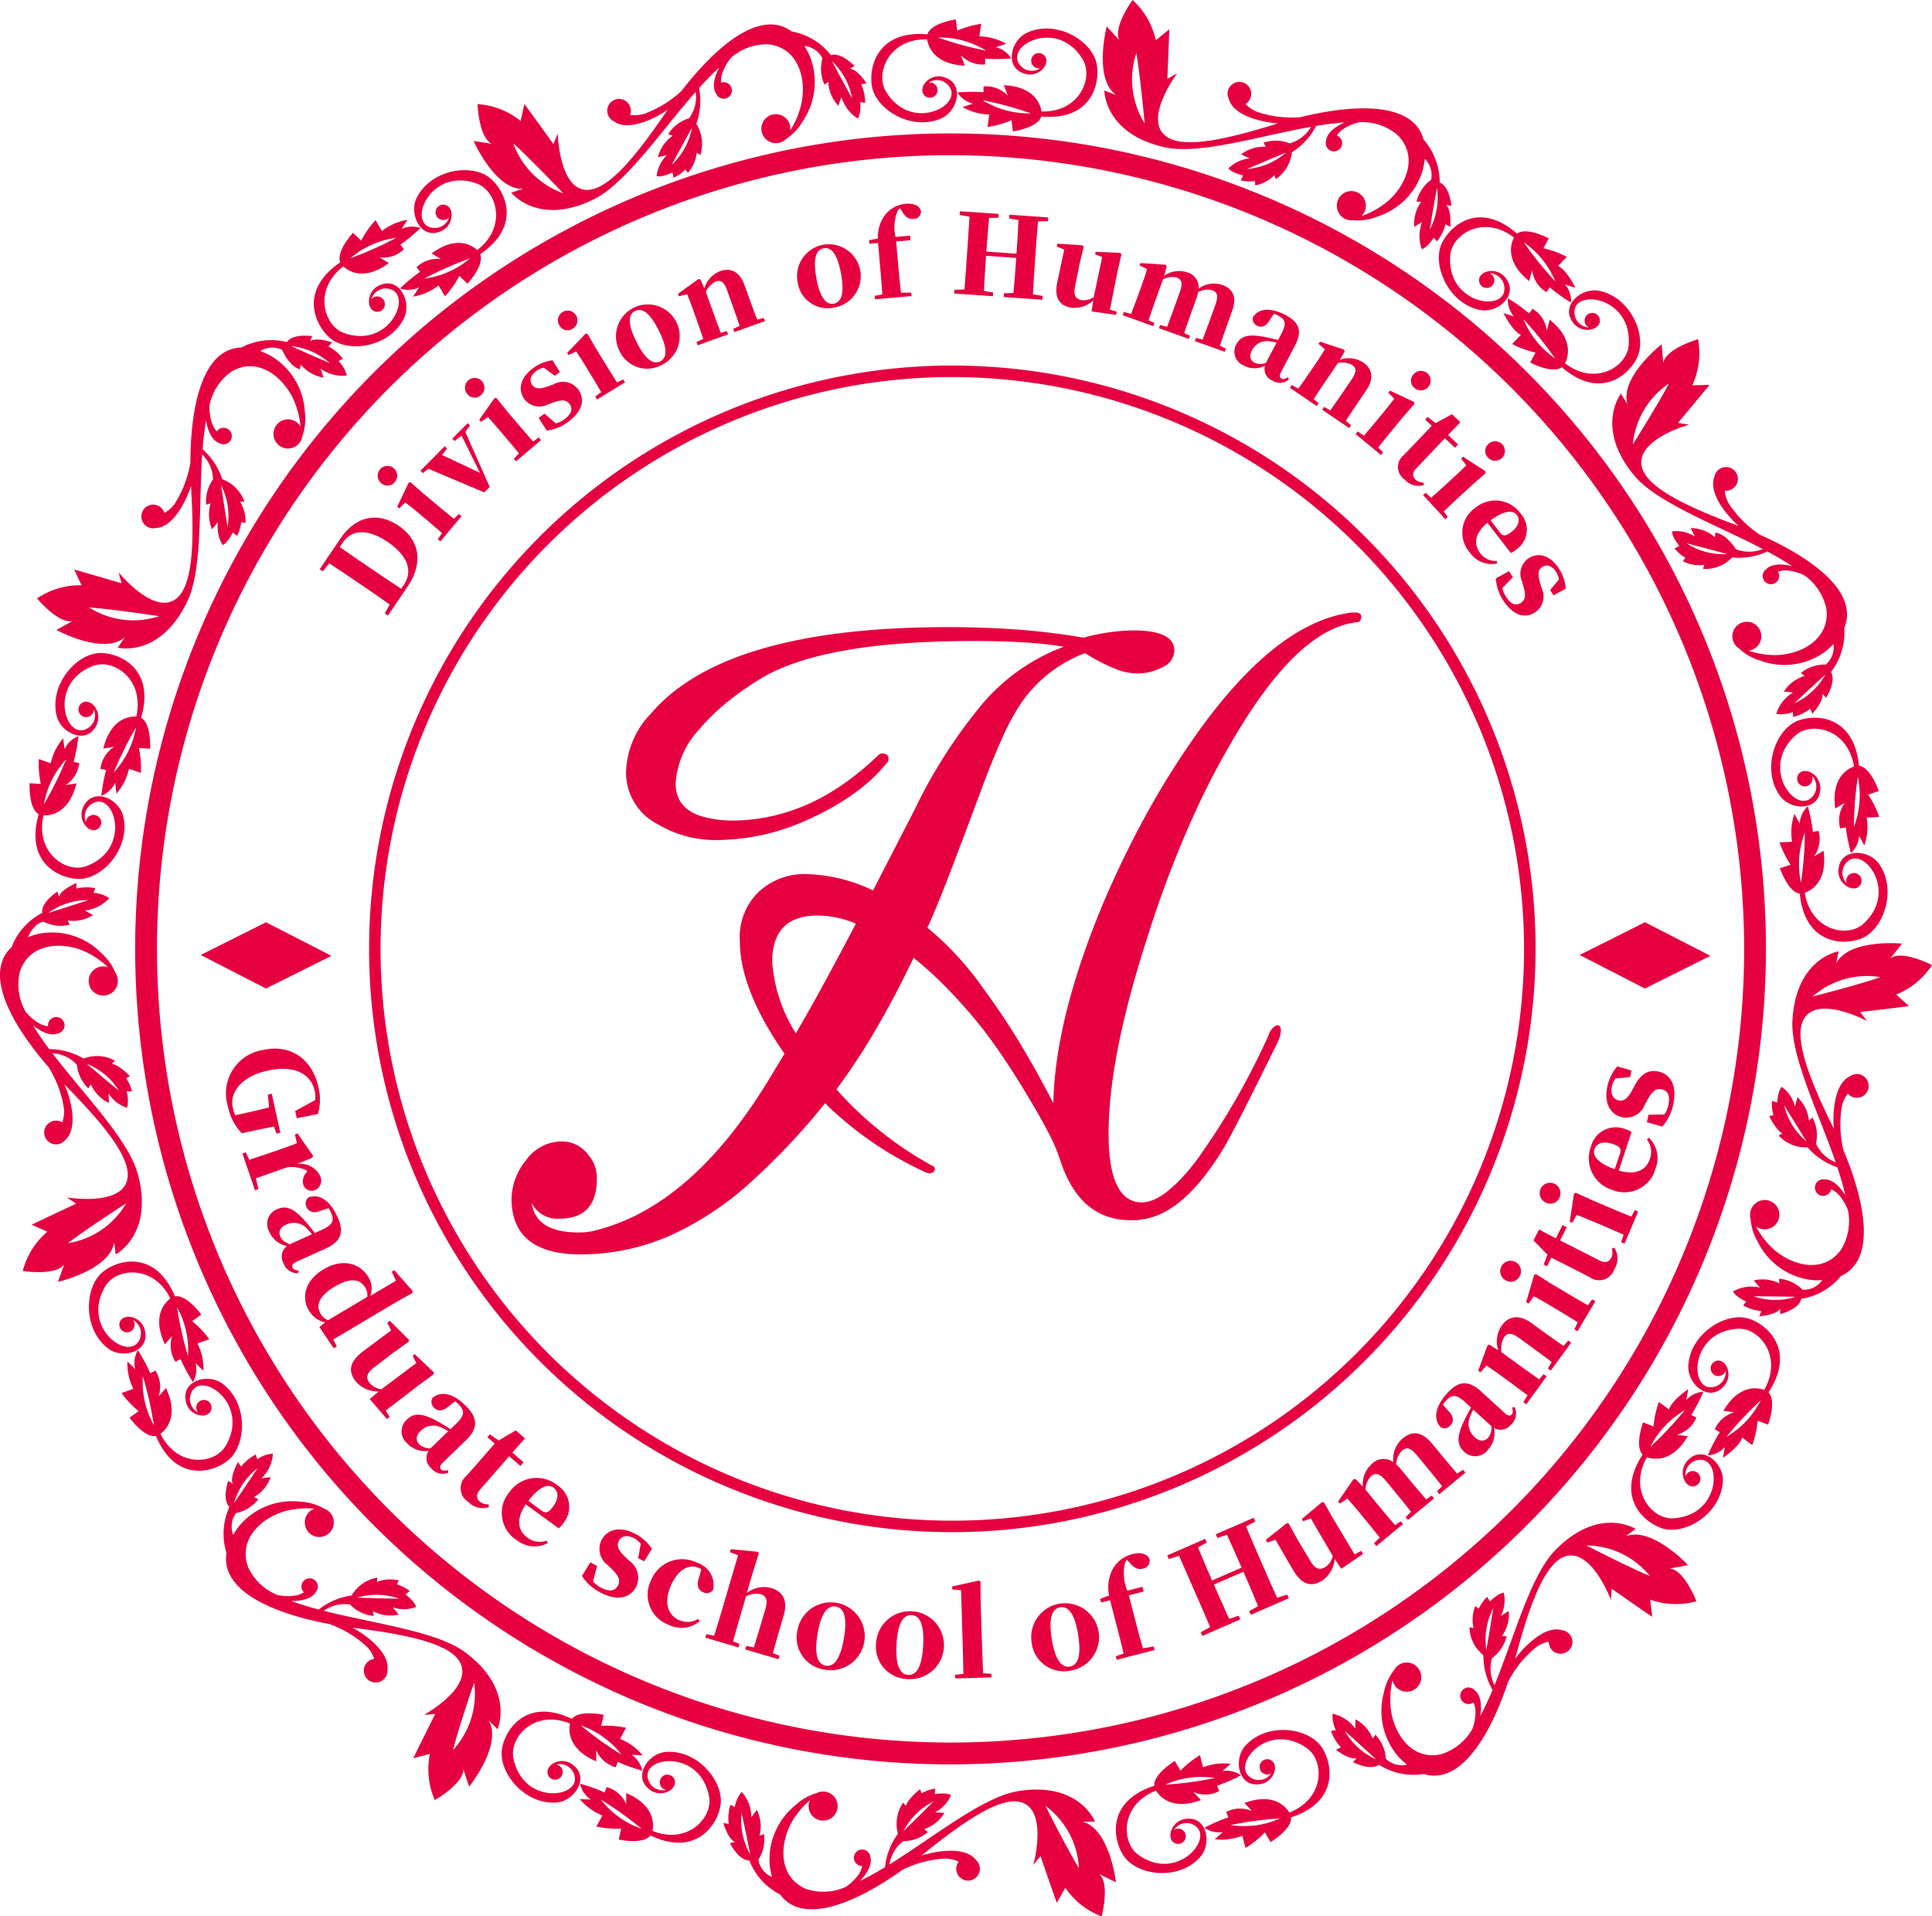 <svg xmlns="http://www.w3.org/2000/svg" width="181.972" height="180.458"><g data-name="グループ 1580"><g data-name="グループ 1578"><g data-name="グループ 1563"><g data-name="グループ 1562"><path data-name="パス 3256" d="M89.533 166.165a76.8 76.8 0 1176.8-76.8 76.891 76.891 0 01-76.8 76.8zm0-151.551a74.746 74.746 0 1074.746 74.747 74.832 74.832 0 00-74.746-74.746z" fill="#e60040"/></g></g><g data-name="グループ 1567"><g data-name="グループ 1566"><path data-name="パス 3258" d="M89.695 144.296a54.935 54.935 0 1154.939-54.934 55 55 0 01-54.939 54.934zm0-108.787a53.852 53.852 0 1053.853 53.853 53.912 53.912 0 00-53.853-53.853z" fill="#e60040"/></g></g><path data-name="パス 3259" d="M25.052 93.097l-6.153-3.161 6.153-3.081 6.166 3.161z" fill="#e60040"/><path data-name="パス 3260" d="M154.932 93.097l-6.153-3.161 6.153-3.081 6.166 3.161z" fill="#e60040"/><g data-name="グループ 1575"><g data-name="グループ 1574" fill="#e60040"><path data-name="パス 3289" d="M32.056 50.735c1.449-2.135 3.512-2.563 5.492-1.219 2.014 1.367 2.328 3.536.832 5.742l-1.842 2.713-.292-.2.457-.84a104.965 104.965 0 00-2.711-1.879l-.284-.192c-.9-.614-1.8-1.222-2.7-1.8l-.6.741-.293-.2zm5.992 4.324c.879-1.3.309-2.769-1.517-4.008-1.885-1.28-3.394-1.2-4.244.047l-.286.42c.875.619 1.779 1.233 2.708 1.864l.285.193c.964.654 1.877 1.273 2.792 1.87z"/><path data-name="パス 3290" d="M35.962 45.545a.918.918 0 111.23-.156.868.868 0 01-1.23.156zm7.257 2.866l.248.206-1.985 2.366-.247-.207.4-.574c-.463-.4-1.141-.984-1.588-1.358l-.637-.534c-.51-.427-.812-.666-1.232-.991l-.574.554-.191-.16 1.078-2.256.175-.047 1.248 1.1 1.227 1.028c.446.374 1.146.947 1.616 1.326z"/><path data-name="パス 3291" d="M44.271 40.071l-.447.614 2.3 5.166-.515.518-5.264-2.222-.521.407-.222-.22 2.286-2.305.222.22-.477.6 3.576 1.68-1.737-3.506-.655.513-.222-.219 1.453-1.464z"/><path data-name="パス 3292" d="M44.063 37.162a.918.918 0 111.24.052.868.868 0 01-1.24-.052zm6.681 4.041l.209.245-2.351 2-.21-.245.491-.5c-.39-.474-.963-1.161-1.34-1.605l-.54-.634c-.432-.506-.69-.793-1.05-1.183l-.657.451-.162-.19 1.439-2.046.18-.017 1.048 1.3 1.039 1.219c.378.443.973 1.125 1.373 1.578z"/><path data-name="パス 3293" d="M52.138 36.194a1.8 1.8 0 012.325.485c.708.976.328 2.125-.965 3.062a4.134 4.134 0 01-2 .809l-.762-1.195.547-.4 1.072.918a2.263 2.263 0 00.794-.382c.65-.472.845-.96.509-1.423-.256-.353-.6-.488-1.44-.2l-.6.217a1.771 1.771 0 01-2.226-.493c-.642-.883-.4-2.032.854-2.944a4.023 4.023 0 011.79-.719l.7 1.109-.479.348-1.046-.757a1.674 1.674 0 00-.708.32c-.522.378-.675.888-.37 1.308.226.312.582.44 1.4.158z"/><path data-name="パス 3294" d="M52.73 30.712a.918.918 0 111.216.242.867.867 0 01-1.216-.242zm5.969 5.021l.169.275-2.633 1.615-.169-.276.563-.418c-.311-.528-.769-1.3-1.074-1.792l-.434-.709a34.18 34.18 0 00-.853-1.33l-.72.343-.13-.213 1.739-1.8.18.011.834 1.44.837 1.365c.3.5.786 1.262 1.109 1.77z"/><path data-name="パス 3295" d="M58.312 32.964a3 3 0 114.037 1.395 2.866 2.866 0 01-4.037-1.395zm3.739-1.836c-.812-1.629-1.547-2.18-2.229-1.842s-.694 1.263.118 2.892 1.565 2.195 2.247 1.855.67-1.288-.136-2.905z"/><path data-name="パス 3296" d="M71.944 29.94l.108.3-2.885 1.036-.109-.3.606-.284c-.194-.571-.483-1.408-.686-1.975l-.506-1.411c-.275-.763-.591-.959-1.059-.791a2.051 2.051 0 00-.934.966l.679 1.889c.2.548.512 1.4.729 1.971l.585-.155.109.3-2.875 1.032-.109-.3.646-.3c-.2-.581-.491-1.426-.687-1.975l-.292-.813a31.336 31.336 0 00-.542-1.419l-.775.19-.084-.236 1.937-1.392.175.047.369.84a2.466 2.466 0 011.51-1.632c.945-.339 1.809.036 2.269 1.318l.464 1.293c.206.578.515 1.406.739 1.967z"/><path data-name="パス 3297" d="M75.113 26.498a3 3 0 113.489 2.46 2.869 2.869 0 01-3.489-2.46zm4.1-.726c-.325-1.79-.877-2.524-1.627-2.388s-1.019 1.021-.693 2.81.892 2.542 1.642 2.405 1.004-1.048.681-2.827z"/><path data-name="パス 3298" d="M82.69 22.461a3.423 3.423 0 01.782-2.354 2.79 2.79 0 011.853-.913c.632-.055 1.229.1 1.416.649a.69.69 0 01-.7.771c-.411.036-.744-.133-1.069-.69l-.2-.306a.718.718 0 00-.223.239 3.978 3.978 0 00-.2 2.459l1.37-.119.036.425-1.349.117.242 2.766c.06.683.131 1.366.212 2.058h.966l.028.32-3.446.3-.028-.321.725-.13c-.051-.695-.1-1.389-.161-2.083l-.241-2.766-.822.071-.029-.331z"/><path data-name="パス 3299" d="M97.766 20.853c-.094 1.056-.169 2.135-.244 3.213l-.032.457c-.074 1.058-.149 2.126-.2 3.195l.922.159-.025.352-3.651-.255.025-.353.893-.031c.1-1.025.178-2.1.262-3.3l-2.839-.2c-.082 1.172-.157 2.25-.2 3.31l.869.144-.025.353-3.65-.255.025-.353.945-.028c.084-1.047.159-2.115.233-3.193l.032-.457c.075-1.078.15-2.146.214-3.205l-.933-.159.024-.352 3.652.254-.025.353-.881.022c-.1 1.035-.179 2.1-.253 3.171l2.838.2c.074-1.058.149-2.126.19-3.175l-.88-.145.025-.353 3.65.255-.025.353z"/><path data-name="パス 3300" d="M105.187 29.349l-.062.306-2.308-.324.152-1.031a2.613 2.613 0 01-2.128.667c-1.036-.208-1.58-.889-1.249-2.436l.647-3.021-.7-.288.055-.275 2.363.155.115.129-.395 1.65-.429 2.142c-.163.816.107 1.135.6 1.235a1.583 1.583 0 001.167-.276l.8-3.765-.669-.272.045-.225 2.321.093.115.13-.374 1.654-.714 3.571z"/><path data-name="パス 3301" d="M115.47 32.835l-.108.3-2.816-1.012.109-.3.618.156c.214-.563.522-1.392.726-1.958l.474-1.32c.309-.861.182-1.193-.3-1.365a1.762 1.762 0 00-1.322.176 3.567 3.567 0 01-.164.582l-.464 1.291c-.207.577-.5 1.411-.68 1.986l.54.249-.109.3-2.814-1.011.108-.3.657.17c.214-.563.523-1.391.726-1.958l.474-1.32c.288-.8.191-1.19-.286-1.362a1.815 1.815 0 00-1.3.174l-.671 1.867c-.2.548-.492 1.4-.69 1.983l.55.253-.108.3-2.875-1.033.109-.3.687.18c.218-.573.53-1.41.726-1.958l.292-.812c.232-.645.334-.961.486-1.448l-.718-.347.082-.225 2.379.16.1.147-.243.9a2.416 2.416 0 012.153-.337 1.466 1.466 0 011.1 1.543 2.427 2.427 0 012.207-.356c1.114.4 1.4 1.2.923 2.528l-.443 1.233c-.207.577-.5 1.411-.686 1.972z"/><path data-name="パス 3302" d="M121.391 35.74a1.3 1.3 0 01-1.566.092 1.17 1.17 0 01-.683-1.381 2.155 2.155 0 01-2-.032 1.4 1.4 0 01-.707-1.971c.441-.837 1.165-1.032 2.9-.671.3.064.672.154 1.043.244l.3-.562c.5-.957.43-1.359-.282-1.734a2.242 2.242 0 00-.411-.17l-.41.619c-.357.611-.805.692-1.161.5a.686.686 0 01-.4-.809c.529-.825 1.635-.949 3.085-.185 1.328.7 1.566 1.542.865 2.875l-1.3 2.475c-.184.35-.134.529.044.622.141.074.282.055.6-.127zm-1.148-3.471a5.094 5.094 0 00-.6-.115 1.576 1.576 0 00-1.723.843c-.29.552-.164.948.275 1.18a1.406 1.406 0 001.037 0zm-.86-2.861l-.179-.025z"/><path data-name="パス 3303" d="M127.255 40.044l-.182.267-2.538-1.722.182-.267.586.323c.347-.493.853-1.218 1.191-1.716l.841-1.237c.456-.671.427-1.042.016-1.321a2.051 2.051 0 00-1.331-.187l-1.128 1.659c-.327.481-.826 1.235-1.162 1.748l.469.381-.18.267-2.529-1.717.181-.266.621.346c.354-.5.865-1.234 1.192-1.715l.484-.714c.381-.559.564-.849.827-1.273l-.609-.514.141-.206 2.267.748.064.169-.461.792a2.469 2.469 0 012.215.26c.832.564 1.038 1.483.272 2.609l-.771 1.135a65.212 65.212 0 00-1.154 1.754z"/><path data-name="パス 3304" d="M130.269 42.597l-.2.248-2.383-1.964.2-.248.578.4c.4-.466.976-1.149 1.346-1.6l.529-.642c.423-.513.66-.816.981-1.238l-.559-.569.159-.192 2.267 1.06.047.174-1.091 1.256-1.019 1.234c-.369.449-.938 1.153-1.313 1.625zm2.809-7.274a.918.918 0 11.166 1.227.867.867 0 01-.165-1.227z"/><path data-name="パス 3305" d="M134.106 45.68a1.735 1.735 0 01-1.8-.517 1.429 1.429 0 01-.074-2.32c.272-.286.487-.5.788-.815l1.835-1.929-.622-.589.229-.241.755.572 1.544-.828.79.75-1.167 1.2.952.9-.294.309-.952-.9-2.707 2.852c-.386.407-.351.77-.044 1.061a1.061 1.061 0 00.751.254z"/><path data-name="パス 3306" d="M136.368 48.681l-.237.218-2.09-2.273.237-.218.518.472c.458-.407 1.124-1 1.552-1.4l.612-.563c.49-.45.766-.718 1.142-1.093l-.476-.64.184-.169 2.1 1.362.024.179-1.253 1.1-1.179 1.083c-.429.395-1.087 1.014-1.525 1.43zm3.783-6.825a.918.918 0 110 1.24.867.867 0 01-.001-1.24z"/><path data-name="パス 3307" d="M141.01 53.065a2.49 2.49 0 01-2.555-1.011 2.844 2.844 0 01.544-4.259 2.916 2.916 0 014.219.561 2.265 2.265 0 01-.38 3.383 2.3 2.3 0 01-.54.338l-2.2-2.844c-1.25 1.034-1.291 2.068-.683 2.855a1.769 1.769 0 001.57.737zm.265-2.92c.3.393.57.347 1.081-.047.714-.554.847-1.165.5-1.608-.356-.46-1.156-.442-2.457.51z"/><path data-name="パス 3308" d="M145.206 55.396a1.8 1.8 0 01-.635 2.288c-1.021.642-2.144.188-3-1.164a4.142 4.142 0 01-.676-2.048l1.242-.682.361.573-.987 1.009a2.266 2.266 0 00.331.816c.428.68.9.906 1.387.6.369-.233.526-.569.3-1.423l-.176-.613a1.767 1.767 0 01.636-2.188c.924-.582 2.055-.27 2.885 1.046a4.013 4.013 0 01.6 1.832l-1.154.627-.316-.5.824-.994a1.675 1.675 0 00-.274-.728c-.343-.545-.842-.731-1.283-.454-.325.2-.476.55-.248 1.381z"/></g></g><g data-name="グループ 1577"><g data-name="グループ 1576" fill="#e60040"><path data-name="パス 3309" d="M26.038 106.759l-.237-.663c-.794.153-1.608.321-2.495.517l-.53.116a5.08 5.08 0 01-1.306-2.525 4.135 4.135 0 013.306-5.321c2.618-.578 4.639.867 5.223 3.518a4.858 4.858 0 01-.057 2.515l-1.99.393-.15-.681 1.875-1.014a2.2 2.2 0 00-.036-.881c-.342-1.551-1.851-2.474-4.446-1.9-2.412.532-3.594 2.017-3.268 3.49a3.223 3.223 0 00.236.71l.811-.18a87.17 87.17 0 002.373-.559l-.119-1.208.368-.081.81 3.673z"/><path data-name="パス 3310" d="M27.967 109.626a2.086 2.086 0 012.192 1.131.983.983 0 01-.476 1.318.835.835 0 01-1.119-.5 1.272 1.272 0 01.3-1.165l.093-.138a3.165 3.165 0 00-1.918-.331l-.869.3c-.576.2-1.453.51-2.067.733l.241 1.013-.324.111-1.189-3.465.325-.111.323.7c.611-.2 1.516-.5 2.1-.7l.869-.3a31.392 31.392 0 001.518-.558l-.19-.828.252-.086 1.454 2.086-.054.185z"/><path data-name="パス 3311" d="M28.079 119.905a1.383 1.383 0 01-1.377-.947 1.244 1.244 0 01.329-1.608 2.294 2.294 0 01-1.663-1.337 1.486 1.486 0 01.696-2.118c.919-.415 1.655-.105 2.877 1.332.211.251.464.569.718.888l.616-.279c1.05-.475 1.251-.862.9-1.642a2.346 2.346 0 00-.236-.413l-.749.252c-.7.279-1.131.054-1.307-.336a.729.729 0 01.194-.941c.986-.347 2 .273 2.716 1.863.66 1.457.309 2.32-1.154 2.982l-2.715 1.228c-.384.173-.459.355-.371.551.07.154.2.23.593.289zm1.306-3.668a5.465 5.465 0 00-.427-.487 1.681 1.681 0 00-2-.419c-.605.274-.758.689-.539 1.172.125.276.363.453.868.683zm1.149-2.967l-.135-.137z"/><path data-name="パス 3312" d="M31.73 126.8l-.3.176-1.347-2 .544-.428a2.442 2.442 0 01-1.531-1.122c-.754-1.268-.347-2.859 1.377-3.885 1.79-1.064 3.439-.589 4.228.737a2.012 2.012 0 01.176 1.77l2.42-1.438-.4-.839.248-.147 1.717 1.954-.006.187-1.547.867-5.924 3.521zm2.861-4.662a1.32 1.32 0 00-.179-.864c-.438-.737-1.286-1.057-2.886-.106-1.553.923-1.771 1.813-1.328 2.559a1.376 1.376 0 00.7.608z"/><path data-name="パス 3313" d="M36.709 133.441l-.263.2-1.623-1.877.844-.719a2.783 2.783 0 01-2.173-.957c-.686-.893-.643-1.821.707-2.829l2.638-1.968-.358-.72.237-.182 1.786 1.78v.184l-1.473 1.046-1.846 1.418c-.7.54-.71.985-.381 1.414a1.682 1.682 0 001.128.6l3.279-2.461-.345-.686.193-.149 1.8 1.7v.184l-1.46 1.065-3.076 2.362z"/><path data-name="パス 3314" d="M42.217 138.694a1.386 1.386 0 01-1.616-.43 1.247 1.247 0 01-.229-1.627 2.3 2.3 0 01-2.016-.7 1.488 1.488 0 01-.057-2.23c.726-.7 1.524-.654 3.158.29.283.166.628.381.974.6l.487-.47c.831-.8.89-1.232.3-1.849a2.315 2.315 0 00-.36-.309l-.621.489c-.566.5-1.048.43-1.345.122a.728.728 0 01-.133-.952c.813-.658 1.972-.414 3.184.844 1.111 1.152 1.07 2.083-.087 3.2l-2.146 2.069c-.3.292-.313.49-.165.643.117.123.267.15.655.074zm0-3.9a5.581 5.581 0 00-.566-.316 1.681 1.681 0 00-2.026.278c-.479.461-.483.9-.116 1.285a1.5 1.5 0 001.048.352zm.087-3.183l-.173-.083z"/><path data-name="パス 3315" d="M46.053 141.925a1.85 1.85 0 01-1.938-.469 1.522 1.522 0 01-.184-2.465c.277-.318.5-.553.8-.9l1.864-2.139-.689-.6.233-.267.83.575 1.606-.952.876.762-1.192 1.327 1.054.918-.3.343-1.054-.917-2.752 3.158c-.393.451-.339.835 0 1.132a1.129 1.129 0 00.811.235z"/><path data-name="パス 3316" d="M51.59 145.322a2.656 2.656 0 01-2.912-.273 3.027 3.027 0 01-.7-4.518 3.109 3.109 0 014.484-.678 2.411 2.411 0 01.613 3.574 2.453 2.453 0 01-.453.506l-3.1-2.258c-.973 1.429-.709 2.5.147 3.123a1.885 1.885 0 001.825.29zm-.594-3.066c.428.313.687.187 1.093-.368.568-.779.522-1.443.04-1.794-.5-.366-1.316-.11-2.365 1.251z"/><path data-name="パス 3317" d="M59.284 147.008a1.92 1.92 0 01.619 2.453c-.605 1.133-1.884 1.3-3.384.5a4.41 4.41 0 01-1.707-1.54l.789-1.286.636.34-.38 1.453a2.394 2.394 0 00.736.582c.755.4 1.313.363 1.6-.173.219-.411.187-.8-.478-1.474l-.487-.474a1.886 1.886 0 01-.566-2.362c.547-1.025 1.759-1.332 3.219-.551a4.3 4.3 0 011.524 1.38l-.737 1.188-.556-.3.237-1.354a1.8 1.8 0 00-.637-.529c-.606-.324-1.165-.233-1.426.256-.193.362-.151.76.5 1.409z"/><path data-name="パス 3318" d="M66.054 147.784a3.054 3.054 0 00-.282-.142c-.926-.385-1.973.222-2.625 1.786-.635 1.524-.237 2.71.876 3.173a1.909 1.909 0 001.729-.132l.153.219a2.722 2.722 0 01-2.923.331 3.014 3.014 0 01-1.673-4.164 3.159 3.159 0 014.393-1.662 2.188 2.188 0 011.467 2.518.713.713 0 01-.913.256c-.438-.183-.7-.58-.426-1.353z"/><path data-name="パス 3319" d="M73.426 155.933l-.1.329-3.133-.924.1-.329.71.139c.192-.612.469-1.513.65-2.128l.451-1.53c.243-.828.017-1.218-.457-1.358a2.007 2.007 0 00-1.379.217l-.613 2.082c-.176.595-.437 1.522-.61 2.152l.611.237-.1.33-3.123-.921.1-.33.732.147c.2-.623.475-1.534.65-2.129l1.6-5.439-.766-.307.081-.276 2.523.248.123.139-.536 1.7-.606 2.06a2.563 2.563 0 012.325-.479c1.048.309 1.577 1.146 1.151 2.591l-.407 1.381c-.184.627-.438 1.533-.609 2.153z"/><path data-name="パス 3320" d="M75.113 153.514a3.195 3.195 0 112.6 3.734 3.055 3.055 0 01-2.6-3.734zm4.373.769c.325-1.91.04-2.846-.76-2.983s-1.392.65-1.717 2.559-.032 2.87.768 3.006 1.385-.683 1.709-2.582z"/><path data-name="パス 3321" d="M82.52 154.712a3.2 3.2 0 113 3.421 3.056 3.056 0 01-3-3.421zm4.431.274c.11-1.935-.279-2.834-1.089-2.88s-1.309.8-1.419 2.737.29 2.856 1.1 2.9 1.3-.833 1.408-2.757z"/><path data-name="パス 3322" d="M93.376 157.631l.01.343-3.412.1-.011-.344.776-.089c-.011-.72-.025-1.517-.046-2.226l-.173-5.668-.825-.052-.009-.287 2.509-.553.161.095.009 1.784.142 4.628c.021.719.057 1.5.1 2.224z"/><path data-name="パス 3323" d="M97.162 154.643a3.194 3.194 0 113.666 2.692 3.057 3.057 0 01-3.666-2.692zm4.384-.691c-.31-1.915-.885-2.708-1.684-2.578s-1.106 1.067-.8 2.98.9 2.729 1.7 2.6 1.092-1.099.784-2.999z"/><path data-name="パス 3324" d="M104.468 150.258a3.651 3.651 0 01.406-2.611 2.968 2.968 0 011.784-1.286c.654-.17 1.309-.111 1.6.431a.735.735 0 01-.6.933c-.425.11-.8-.009-1.244-.536l-.26-.287a.758.758 0 00-.192.29 4.232 4.232 0 00.225 2.618l1.417-.367.114.44-1.395.362.741 2.862c.184.708.378 1.412.585 2.125l1.014-.171.086.332-3.565.923-.086-.332.735-.259c-.174-.722-.35-1.442-.536-2.161l-.741-2.862-.851.221-.089-.343z"/><path data-name="パス 3325" d="M117.365 143.754c.43 1.044.89 2.1 1.349 3.156l.195.448c.45 1.035.906 2.081 1.381 3.117l.949-.3.15.345-3.576 1.559-.15-.346.828-.47a118.428 118.428 0 00-1.374-3.241l-2.779 1.211c.5 1.147.959 2.2 1.44 3.225l.893-.292.15.346-3.575 1.557-.151-.345.881-.492c-.436-1.03-.891-2.075-1.351-3.131l-.2-.447c-.459-1.056-.914-2.1-1.375-3.133l-.96.31-.15-.346 3.575-1.558.151.345-.822.455c.41 1.029.866 2.074 1.32 3.121l2.779-1.212c-.45-1.035-.905-2.081-1.383-3.093l-.9.3-.151-.345 3.576-1.559.15.346z"/><path data-name="パス 3326" d="M128.212 146.059l.171.286-2.051 1.4-.618-.922a2.784 2.784 0 01-1.2 2.052c-.966.579-1.882.431-2.729-1.025l-1.654-2.845-.756.273-.154-.256 1.973-1.572.183.02.871 1.583 1.2 2c.456.76.9.818 1.361.54a1.687 1.687 0 00.722-1.053l-2.07-3.539-.721.265-.125-.21 1.9-1.589.183.02.89 1.571 1.995 3.326z"/><path data-name="パス 3327" d="M137.811 138.419l.218.265-2.46 2.029-.219-.265.48-.482c-.4-.5-.991-1.237-1.4-1.732l-.952-1.154c-.62-.753-1-.817-1.412-.473a1.88 1.88 0 00-.557 1.308 3.825 3.825 0 01.443.467l.931 1.128c.415.5 1.024 1.224 1.45 1.7l.521-.358.219.265-2.461 2.029-.218-.265.514-.509c-.4-.5-.991-1.237-1.4-1.733l-.952-1.154c-.578-.7-.987-.824-1.4-.479a1.938 1.938 0 00-.547 1.284l1.347 1.632c.395.479 1.017 1.216 1.442 1.713l.531-.366.218.264-2.511 2.073-.219-.265.54-.532a155.692 155.692 0 00-1.4-1.733l-.585-.709a33.39 33.39 0 00-1.063-1.235l-.708.469-.162-.2 1.442-2.094.192-.015.688.71a2.578 2.578 0 01.859-2.146 1.562 1.562 0 012.011-.165 2.591 2.591 0 01.875-2.216c.973-.8 1.861-.631 2.82.532l.888 1.077c.416.5 1.024 1.223 1.434 1.7z"/><path data-name="パス 3328" d="M142.66 132.516a1.384 1.384 0 01-.331 1.639 1.246 1.246 0 01-1.609.328 2.3 2.3 0 01-.577 2.055 1.488 1.488 0 01-2.222.195c-.742-.681-.746-1.48.1-3.169.148-.293.341-.65.534-1.009l-.5-.457c-.849-.778-1.285-.812-1.863-.18a2.338 2.338 0 00-.288.379l.526.589c.532.534.494 1.018.2 1.333a.728.728 0 01-.941.191c-.707-.77-.533-1.942.647-3.229 1.082-1.18 2.014-1.2 3.2-.111l2.2 2.014c.309.284.507.282.652.124.114-.124.133-.276.032-.658zm-7.069.351l-.073.179zm3.181-.109a5.167 5.167 0 00-.279.584 1.677 1.677 0 00.4 2c.489.45.931.426 1.29.036a1.505 1.505 0 00.286-1.067z"/><path data-name="パス 3329" d="M147.709 126.24l.278.2-1.923 2.639-.277-.2.363-.612c-.513-.387-1.267-.95-1.787-1.329l-1.29-.938c-.7-.509-1.1-.491-1.407-.063a2.179 2.179 0 00-.245 1.409l1.729 1.258c.5.366 1.288.923 1.823 1.3l.422-.486.278.2-1.912 2.635-.278-.2.391-.649c-.522-.394-1.286-.964-1.788-1.329l-.743-.54c-.582-.425-.885-.63-1.328-.925l-.569.63-.215-.156.873-2.385.183-.063.828.52a2.622 2.622 0 01.353-2.347c.63-.866 1.616-1.052 2.79-.2l1.182.861c.529.384 1.3.93 1.83 1.29z"/><path data-name="パス 3330" d="M141.851 120.595a.978.978 0 111.266-.374.924.924 0 01-1.266.374zm8.115 1.775l.3.175-1.681 2.828-.3-.176.323-.673c-.555-.343-1.368-.84-1.9-1.157l-.761-.453a36.895 36.895 0 00-1.464-.832l-.507.681-.229-.136.748-2.556.176-.08 1.5.945 1.465.873c.532.316 1.366.8 1.923 1.118z"/><path data-name="パス 3331" d="M152.049 117.507a1.85 1.85 0 01.02 1.993 1.522 1.522 0 01-2.346.78c-.374-.19-.656-.345-1.07-.556l-2.529-1.282-.412.813-.316-.16.355-.944-1.316-1.324.525-1.035 1.579.827.632-1.245.4.2-.631 1.245 3.733 1.894c.533.271.892.125 1.1-.277a1.125 1.125 0 00.03-.843z"/><path data-name="パス 3332" d="M145.697 113.297a.978.978 0 111.2-.541.926.926 0 01-1.2.541zm8.282.669l.316.134-1.286 3.028-.316-.134.229-.711c-.6-.266-1.468-.649-2.039-.892l-.815-.347a35.406 35.406 0 00-1.562-.627l-.412.742-.244-.1.4-2.635.163-.1 1.613.734 1.569.668c.57.243 1.461.609 2.056.85z"/><path data-name="パス 3333" d="M155.313 107.153a2.651 2.651 0 01.632 2.854 3.026 3.026 0 01-4.082 2.057 3.106 3.106 0 01-2.02-4.057 2.411 2.411 0 013.211-1.68 2.446 2.446 0 01.62.276l-1.2 3.636c1.658.487 2.6-.093 2.927-1.1a1.889 1.889 0 00-.284-1.825zm-2.735 1.506c.166-.5-.033-.711-.686-.926-.915-.3-1.533-.055-1.718.513-.195.588.3 1.284 1.914 1.865z"/><path data-name="パス 3334" d="M154.007 102.163c.595-1.078 1.314-1.446 2.2-1.247 1.252.283 1.757 1.471 1.384 3.13a4.4 4.4 0 01-1.03 2.052l-1.45-.419.158-.7 1.5-.018a2.382 2.382 0 00.365-.865c.188-.834 0-1.362-.594-1.5-.453-.1-.824.033-1.292.851l-.328.6a1.882 1.882 0 01-2.125 1.171c-1.135-.256-1.753-1.342-1.389-2.957a4.283 4.283 0 01.924-1.835l1.342.395-.138.616-1.37.129a1.792 1.792 0 00-.34.755c-.15.67.085 1.185.625 1.307.4.09.774-.056 1.226-.855z"/></g></g></g><g data-name="グループ 1579" style="isolation:isolate"><path data-name="パス 3335" d="M54.679 118.132q-6.353 0-6.5-5.051a5.881 5.881 0 011.377-3.825 4.143 4.143 0 013.367-1.76 3.044 3.044 0 012.448 1.225 3.269 3.269 0 01.842 2.3q0 3.75-3.52 3.749a2.7 2.7 0 01-2.6-1.453q.382 2.754 4.438 2.754a5.826 5.826 0 001.684-.229q8.953-2.3 16.145-14.079l1.531-2.525q-4.209-6.044-4.209-10.636a5.9 5.9 0 011.76-4.591 6.308 6.308 0 014.667-1.684 15.379 15.379 0 016.122 1.53l3.9-7.575a48.1 48.1 0 016.045-9.564 18.591 18.591 0 018.034-5.815 38.9 38.9 0 00-4.018-.421q-2.105-.115-4.476-.115-14 0-19.895 3.443a28.131 28.131 0 00-3.443 2.41 19.1 19.1 0 00-2.6 2.563 8.208 8.208 0 00-2.142 4.974q0 2.679 3.137 3.29a10.21 10.21 0 002.142.229q7.422 0 13.773-6.122a.6.6 0 01.688-.153.411.411 0 01.306.459.442.442 0 01-.077.306 15.835 15.835 0 01-2.984 2.832 23.481 23.481 0 01-4.056 2.372 20.933 20.933 0 01-8.875 2.142 10.743 10.743 0 01-5.816-1.53 5.458 5.458 0 01-2.908-4.9 8.284 8.284 0 012.372-5.51q6.963-8.109 27.93-8.111 3.366 0 6.542.23a62.175 62.175 0 016.236.765 19.073 19.073 0 014.668-.689q3.9 0 3.9 1.913a1.777 1.777 0 01-1.071 1.531 5 5 0 01-2.525.612 5.786 5.786 0 01-2.028-.459 17.429 17.429 0 01-2.794-1.454 12.763 12.763 0 00-6.045 4.745 22.438 22.438 0 00-1.836 3.443q-1 2.22-2.142 5.356-1.455 3.9-2.64 7t-2.18 5.318a28.632 28.632 0 015.279 5.739q1.912 2.6 3.52 5.279t3.06 5.51q.153-7.728 4.438-18.212a91.656 91.656 0 014.17-8.723 78.916 78.916 0 014.859-7.8q7.5-10.56 14.615-11.478h.383c.356 0 .536.127.536.382q0 .536-.459.536-5.205.614-10.866 9.795a74.5 74.5 0 00-4.744 9.029 101.4 101.4 0 00-4.056 10.789q-3.673 11.325-3.673 18.517 0 6.5 3.137 6.5 2.067 0 5.051-3.826a67.862 67.862 0 006.891-11.938 1.436 1.436 0 01.766-.919h.076c.2 0 .306.18.306.536a2.971 2.971 0 01-.382 1.224q-4.209 8.572-5.127 10.024-3.751 6.047-7.576 6.5a2.266 2.266 0 01-.535.077h-.536q-4.821 0-6.657-5.739a16.2 16.2 0 00-1.071-2.487q-.765-1.493-2.066-3.635-1.455-2.448-2.946-4.553a40.34 40.34 0 00-3.022-3.787q-1.148-1.3-2.3-2.411t-2.372-2.1q-1.684 3.52-3.482 6.619a61.274 61.274 0 01-3.787 5.776 33.775 33.775 0 009.029 7.193q.382.154.153.536a.635.635 0 01-.612.153 33.04 33.04 0 01-9.641-6.58 63.358 63.358 0 01-6.734 7.193 28.934 28.934 0 01-7.8 5.242 20.754 20.754 0 01-8.499 1.799zm20.278-20.813q1.3-2.218 2.716-4.821t2.946-5.509a9.322 9.322 0 00-3.6-.766q-4.287 0-4.285 4.362a14.534 14.534 0 002.223 6.734z" fill="#e60040"/></g></g><g data-name="グループ 1870" fill="#e60040"><path data-name="パス 3791" d="M49.267 17.785l-1.111.356s2.514 3.219 7.78.625c2.991-1.473 6.306-6.387 9.588-10.113a3.422 3.422 0 01-.617 2.486 3.531 3.531 0 00-1.97 1.491l.411.159a3.532 3.532 0 00-1.382 2.014l.854-.194a3.319 3.319 0 00-.976 1.975c.471.153 1.492-.341 1.492-.341l.113.5a3.683 3.683 0 001.093-.781l.262.31a3.449 3.449 0 00.818-1.886l.341.21a3.535 3.535 0 00-.377-2.938 6.4 6.4 0 00.257-3.365 28.57 28.57 0 011.894-1.931 8.283 8.283 0 00-.13.267c-.558 1.224-.367 1.873-.166 2.176a.776.776 0 10.489-1.028 2.1 2.1 0 01.114-.916 4.781 4.781 0 01.807-1.421 5.12 5.12 0 013.552-1.264c2.844.339 3.567 3.339 3.077 5.6a7.951 7.951 0 01-1.047 2.506 1.365 1.365 0 10-1.037 1.164 1.357 1.357 0 00.619-.338 5.02 5.02 0 001.608-1.709 6.589 6.589 0 00.615-6.2 8.056 8.056 0 00-.474-.872 2.155 2.155 0 011.703 1.172 3.566 3.566 0 00.19 2.471l.355-.263a3.539 3.539 0 00.945 2.255l.3-.829a3.528 3.528 0 001.56 2.036 3.058 3.058 0 00.21-1.562l.457.085a4.23 4.23 0 00-.371-1.763l.515-.075c-1.023-1.478-1.587-1.373-1.587-1.373l.449-.26C79.044 4.794 78.271 5.2 78.271 5.2a6.067 6.067 0 00-3.7-2.237c-2.828-2.1-6.9 1.092-10.38 5.6a10.269 10.269 0 01-3.524 2.156 2.975 2.975 0 01-1.316.095 1.112 1.112 0 10-1.5.628c.417.312 1.328.637 3.118-.075a9.8 9.8 0 001.911-1.027l-.159.231c-2.454 3.6-5.121 7.067-7.18 7.3-2.876.322-3.006-5.289-3.006-5.289l-.41.982s-2.061-2.864-2.734-3.762l-.357 1.589a7.2 7.2 0 00-4.056-1.588s.108 3.157 1.351 3.742l-1.719-.271s2.018 4.617 4.657 4.511zm14-2.255c.807-1.523 1.906-3.487 1.906-3.487a6.412 6.412 0 01-1.906 3.487zm16.995-6.274c-.843-1.5-1.9-3.492-1.9-3.492a6.421 6.421 0 011.896 3.492zM53.05 18.202a7.78 7.78 0 01-4.705-4.7c1.631 1.461 4.701 4.7 4.701 4.7z"/><path data-name="パス 3792" d="M3.491 56.359s2.008 2.428 3.347 2.125l-1.525.845s4.41 2.406 6.434.7l-.661.966s3.947 1 6.532-4.3c1.468-3.007 1.1-8.932 1.423-13.9a3.415 3.415 0 011.026 2.345 3.566 3.566 0 00-.649 2.391l.422-.128a3.548 3.548 0 00.134 2.444l.558-.68a3.321 3.321 0 00.431 2.162c.465-.169.972-1.189.972-1.189l.394.326a3.725 3.725 0 00.389-1.291l.4.084a3.448 3.448 0 00-.5-1.994l.4-.044a3.5 3.5 0 00-2.087-2.09 6.362 6.362 0 00-1.846-2.817c.072-.947.173-1.854.322-2.693.018.1.037.193.06.291.3 1.311.85 1.705 1.194 1.822a.769.769 0 00.677.057.778.778 0 00-.562-1.451.773.773 0 00-.354.28 2.1 2.1 0 01-.468-.794 4.794 4.794 0 01-.228-1.62 5.173 5.173 0 012.038-3.188c2.456-1.485 4.854.441 5.841 2.526a7.946 7.946 0 01.7 2.625 1.361 1.361 0 00-2.243-.163 1.38 1.38 0 00.209 1.933 1.367 1.367 0 002.207-.861 5.067 5.067 0 00.231-2.341 6.556 6.556 0 00-3.288-5.277 7.946 7.946 0 00-.906-.4 2.143 2.143 0 012.055-.115s.609 1.49 1.655 1.836l.121-.426a3.5 3.5 0 002.121 1.2l-.27-.838a3.5 3.5 0 002.474.648 3.039 3.039 0 00-.785-1.364l.413-.214a4.185 4.185 0 00-1.367-1.164l.361-.377c-1.708-.538-2.091-.107-2.091-.107l.2-.482c-2.013-.237-2.376.56-2.376.56a6.039 6.039 0 00-4.291.515c-3.514.084-4.79 5.113-4.8 10.818a10.376 10.376 0 01-1.46 3.867 3 3 0 01-.983.885 1.115 1.115 0 10-1.759 1.208 1.1 1.1 0 00.952.215c.52-.01 1.438-.314 2.42-1.979a9.915 9.915 0 00.886-1.99c0 .093.01.187.015.28.25 4.353.254 8.739-1.234 10.191-2.078 2.026-5.6-2.327-5.6-2.327l.275 1.029s-3.374-.993-4.454-1.288l.685 1.476a7.185 7.185 0 00-4.187 1.242zm17.948-6.738c-.289-1.7-.616-3.93-.616-3.93a6.437 6.437 0 01.616 3.93zm9.618-15.428c-1.582-.669-3.627-1.59-3.627-1.59a6.354 6.354 0 013.626 1.59zm-16.07 23.835a7.715 7.715 0 01-6.585-.819c2.185.15 6.585.819 6.585.819z"/><path data-name="パス 3793" d="M31.149 31.884c1.706 1.381 5.543.823 6.892-1.893.757-1.524-.38-3.871-2.16-3.174a1.659 1.659 0 00-1.057 2.069.506.506 0 010-.111.724.724 0 00.052.167.717.717 0 00.952.356.724.724 0 00.354-.958.716.716 0 00-1.2-.172 1.41 1.41 0 011.848-.909c1.981.691-.237 5.621-4.452 4.094-1.825-.661-2.848-3.889-.26-6.092.07-.059.142-.115.213-.173.446.413 1.928 1.44 4.3-.318l-.888-.53a2.8 2.8 0 002.306-.772l-.337-.423a16.455 16.455 0 001.89-1.572 2.363 2.363 0 00-1.784.1l.556-.868a5.336 5.336 0 00-2.4 1.049l-.608-1.02a9.218 9.218 0 00-1.352 1.922l-.764-.732s-1.613 1.734-1.2 2.783c-3.993 2.709-2.315 6.032-.901 7.177zm6.169-9.484a32.629 32.629 0 01-4.3 1.908 8.259 8.259 0 014.3-1.909z"/><path data-name="パス 3794" d="M41.41 21.821a1.658 1.658 0 001.053-2.068.527.527 0 010 .11.726.726 0 00-.052-.166.725.725 0 10-.111.773 1.41 1.41 0 01-1.847.909c-1.981-.691.237-5.621 4.452-4.094 1.825.661 2.848 3.889.26 6.092-.07.059-.142.115-.213.173-.446-.413-1.928-1.439-4.3.318l.888.53a2.8 2.8 0 00-2.306.773l.336.423a16.5 16.5 0 00-1.89 1.572 2.362 2.362 0 001.784-.1l-.557.868a5.335 5.335 0 002.4-1.048l.608 1.02a9.229 9.229 0 001.352-1.922l.764.732s1.613-1.735 1.2-2.783c4-2.712 2.319-6.035.9-7.179-1.706-1.381-5.542-.823-6.892 1.893-.746 1.523.392 3.87 2.171 3.174zm-1.437 4.417a32.607 32.607 0 014.3-1.909 8.257 8.257 0 01-4.299 1.909z"/><path data-name="パス 3795" d="M3.646 76.673c-1.349 4.655 2.055 6.129 3.87 6.1 2.19-.036 4.784-2.933 4.095-5.888-.387-1.658-2.754-2.73-3.679-1.05a1.66 1.66 0 00.5 2.27.514.514 0 01-.072-.083.715.715 0 001.1-.244.721.721 0 10-1.3-.625.709.709 0 00-.07.3 1.422 1.422 0 01.843-1.887c1.963-.743 3.392 4.472-.82 6.01-1.824.666-4.663-1.157-4.074-4.515.016-.091.036-.18.054-.27.605.03 2.4-.134 3.108-3.014l-1.02.164a2.825 2.825 0 001.281-2.077l-.527-.109a16.65 16.65 0 00.453-2.424 2.382 2.382 0 00-1.31 1.223l-.124-1.025a5.393 5.393 0 00-1.179 2.35l-1.117-.393a9.262 9.262 0 00.184 2.346l-1.053-.07s-.125 2.369.857 2.911zm2.582-5.158a32.991 32.991 0 01-2.095 4.235 8.347 8.347 0 012.095-4.235z"/><path data-name="パス 3796" d="M10.847 73.721l.124 1.025a5.392 5.392 0 001.179-2.35l1.117.393a9.27 9.27 0 00-.183-2.347l1.053.071s.137-2.37-.844-2.913c1.348-4.656-2.055-6.13-3.87-6.1-2.19.036-4.784 2.933-4.095 5.888.387 1.658 2.754 2.73 3.679 1.05a1.66 1.66 0 00-.5-2.271.527.527 0 01.073.083.726.726 0 00-.146-.094.726.726 0 10.407.666 1.422 1.422 0 01-.843 1.887c-1.963.743-3.392-4.472.82-6.01 1.824-.666 4.663 1.156 4.074 4.515-.016.091-.036.18-.054.27-.605-.031-2.4.134-3.108 3.014l1.02-.164a2.827 2.827 0 00-1.282 2.077l.528.109a16.6 16.6 0 00-.453 2.424 2.38 2.38 0 001.304-1.223zm1.958-5.2a8.35 8.35 0 01-2.095 4.235 32.987 32.987 0 012.095-4.233z"/><path data-name="パス 3797" d="M10.757 116.975l.136 1.164s3.621-1.87 2.09-7.561c-.869-3.232-5.037-7.439-8.051-11.387a3.385 3.385 0 012.31 1.082 3.559 3.559 0 001.081 2.228l.234-.376a3.522 3.522 0 001.7 1.748l-.027-.881a3.29 3.29 0 001.743 1.338 3.039 3.039 0 00-.049-1.538l.509-.016a3.711 3.711 0 00-.555-1.228l.353-.2c-1.07-1.1-1.687-1.165-1.687-1.165l.27-.3a3.486 3.486 0 00-2.941-.186 6.31 6.31 0 00-3.238-.893 27.666 27.666 0 01-1.525-2.237c.077.061.155.121.236.179 1.089.784 1.759.718 2.093.578a.779.779 0 10-.911-.679 2.072 2.072 0 01-.873-.286 4.741 4.741 0 01-1.234-1.067 5.192 5.192 0 01-.56-3.746c.872-2.743 3.939-2.886 6.05-1.974a7.886 7.886 0 012.248 1.51 1.352 1.352 0 00-.487-.068 1.374 1.374 0 101.214.637 5.05 5.05 0 00-1.363-1.913 6.5 6.5 0 00-5.936-1.785 7.949 7.949 0 00-.942.3c.4-.91.945-1.371 1.47-1.449a3.514 3.514 0 002.449.283l-.189-.4a3.5 3.5 0 002.382-.5l-.753-.451a3.511 3.511 0 002.285-1.153 3.015 3.015 0 00-1.485-.5l.17-.435a4.165 4.165 0 00-1.792.031l.025-.523c-1.638.729-1.643 1.306-1.643 1.306l-.164-.494c-1.669 1.156-1.419 2-1.419 2a6.086 6.086 0 00-2.888 3.231c-2.587 2.393-.246 7.018 3.491 11.311a10.379 10.379 0 011.44 3.873 3.016 3.016 0 01-.158 1.317 1.1 1.1 0 00-.627-.162 1.119 1.119 0 10.955 1.767c.384-.353.874-1.19.52-3.092a9.9 9.9 0 00-.64-2.083l.195.2c3.045 3.106 5.927 6.4 5.76 8.476-.233 2.9-5.736 1.962-5.736 1.962l.881.59s-3.188 1.49-4.193 1.984l1.483.655a7.255 7.255 0 00-2.322 3.7s3.1.493 3.91-.622l-.592 1.646s4.897-1.118 5.297-3.746zm.459-14.242a209.282 209.282 0 01-3.042-2.545 6.384 6.384 0 013.041 2.545zM8.32 84.768c-1.628.546-3.77 1.209-3.77 1.209a6.346 6.346 0 013.77-1.209zm3.562 28.562a7.743 7.743 0 01-5.487 3.75c1.74-1.34 5.487-3.753 5.487-3.753z"/><path data-name="パス 3798" d="M21.001 130.343c-1.342-1.039-3.852-.366-3.514 1.523a1.646 1.646 0 001.817 1.44.534.534 0 01-.108-.019.7.7 0 00.172-.02.722.722 0 10-.866-.533.714.714 0 00.133.275 1.422 1.422 0 01-.532-2c1.056-1.822 5.441 1.31 3.139 5.178-1 1.675-4.344 2.066-6-.911-.045-.08-.085-.162-.128-.243.489-.361 1.776-1.627.518-4.309l-.688.775a2.839 2.839 0 00-.31-2.424l-.478.251a16.564 16.564 0 00-1.171-2.166 2.4 2.4 0 00-.248 1.779l-.74-.715a5.4 5.4 0 00.562 2.57l-1.113.405a9.188 9.188 0 001.616 1.7l-.861.614s1.383 1.924 2.485 1.72c1.878 4.464 5.444 3.445 6.833 2.268 1.68-1.414 1.873-5.306-.518-7.158zm-7.549-.741a33.035 33.035 0 011.035 4.612 8.365 8.365 0 01-1.034-4.611z"/><path data-name="パス 3799" d="M13.675 125.455a1.645 1.645 0 00-1.817-1.439.528.528 0 01.108.018.705.705 0 00-.173.02.72.72 0 10.734.257 1.423 1.423 0 01.532 2c-1.056 1.823-5.44-1.31-3.14-5.177 1-1.674 4.344-2.065 6 .911.044.08.085.162.128.243-.489.361-1.776 1.627-.518 4.309l.688-.775a2.838 2.838 0 00.311 2.424l.478-.251a16.529 16.529 0 001.171 2.166 2.4 2.4 0 00.248-1.779l.74.715a5.4 5.4 0 00-.562-2.57l1.112-.405a9.2 9.2 0 00-1.616-1.7l.861-.614s-1.383-1.923-2.485-1.721c-1.877-4.463-5.444-3.444-6.833-2.268-1.676 1.419-1.869 5.312.522 7.164 1.343 1.034 3.843.361 3.511-1.528zm4.034 2.263a33 33 0 01-1.035-4.611 8.361 8.361 0 011.033 4.611z"/><path data-name="パス 3800" d="M43.827 155.618c-2.675-1.995-8.539-2.7-13.338-3.919a3.377 3.377 0 012.48-.591 3.521 3.521 0 002.221 1.074l-.048-.44a3.5 3.5 0 002.415.31l-.564-.675a3.277 3.277 0 002.192-.036c-.081-.491-.986-1.176-.986-1.176l.39-.33a3.691 3.691 0 00-1.193-.618l.154-.376a3.4 3.4 0 00-2.042.136l.029-.4a3.507 3.507 0 00-2.423 1.686 6.317 6.317 0 00-3.091 1.317 26.917 26.917 0 01-2.575-.8c.1 0 .2 0 .3-.006 1.338-.064 1.823-.533 2-.851a.773.773 0 10-1.133.035 2.071 2.071 0 01-.861.319 4.7 4.7 0 01-1.626-.067 5.151 5.151 0 01-2.748-2.592c-1.006-2.7 1.312-4.719 3.531-5.318a7.839 7.839 0 012.695-.216 1.364 1.364 0 00-.424.25 1.38 1.38 0 00-.142 1.939 1.363 1.363 0 001.929.142 1.38 1.38 0 00.141-1.939 1.354 1.354 0 00-.583-.4 4.993 4.993 0 00-2.248-.652 6.5 6.5 0 00-5.759 2.3 8.2 8.2 0 00-.553.824 2.173 2.173 0 01.261-2.052 3.527 3.527 0 002.1-1.305l-.395-.2a3.528 3.528 0 001.558-1.88l-.868.115a3.544 3.544 0 001.083-2.329 3.019 3.019 0 00-1.476.53l-.134-.447a4.192 4.192 0 00-1.387 1.141l-.3-.425c-.836 1.592-.484 2.048-.484 2.048l-.436-.281c-.6 1.947.117 2.451.117 2.451a6.13 6.13 0 00-.275 4.336c-.556 3.49 4.133 5.659 9.711 6.7a10.277 10.277 0 013.517 2.141 3.016 3.016 0 01.688 1.132 1.1 1.1 0 00-.592.264 1.123 1.123 0 00-.116 1.578 1.112 1.112 0 001.954-.786c.084-.517-.047-1.479-1.5-2.751a9.86 9.86 0 00-1.785-1.235l.277.036c4.3.539 8.6 1.328 9.744 3.061 1.6 2.421-3.293 5.114-3.293 5.114l1.056-.086s-1.584 3.155-2.069 4.17l1.568-.411a7.287 7.287 0 00.459 4.351s2.74-1.547 2.686-2.925l.55 1.66s3.154-3.925 1.849-6.235l.824.829s1.677-3.727-3.032-7.239zm-6.223-5.056c-1.716-.021-3.956-.1-3.956-.1a6.343 6.343 0 013.956.1zm-13.347-12.3a212.35 212.35 0 01-2.213 3.3 6.409 6.409 0 012.213-3.297zm18.405 26.557c.541-2.132 1.994-6.362 1.994-6.362a7.819 7.819 0 01-1.994 6.365z"/><path data-name="パス 3801" d="M101.967 171.568l1.166-.019s-1.479-3.812-7.268-2.858c-3.286.542-7.875 4.283-12.088 6.9a3.414 3.414 0 011.306-2.2 3.52 3.52 0 002.314-.855l-.348-.272a3.519 3.519 0 001.9-1.527l-.873-.062a3.305 3.305 0 001.5-1.607c-.407-.283-1.527-.108-1.527-.108l.036-.512a3.676 3.676 0 00-1.272.431l-.161-.373c-1.2.959-1.326 1.568-1.326 1.568l-.266-.3a3.542 3.542 0 00-.485 2.923 6.381 6.381 0 00-1.214 3.147c-.81.49-1.6.934-2.369 1.3.068-.071.135-.142.2-.219.887-1.009.89-1.686.785-2.034a.776.776 0 10-1.2.715.763.763 0 00.432.128 2.106 2.106 0 01-.372.845 4.758 4.758 0 01-1.181 1.125 5.113 5.113 0 01-3.764.18c-2.625-1.15-2.453-4.233-1.335-6.252a7.917 7.917 0 011.723-2.095 1.391 1.391 0 00-.118.48 1.367 1.367 0 101.445-1.292 1.341 1.341 0 00-.691.143 5.016 5.016 0 00-2.032 1.17 6.576 6.576 0 00-2.373 5.756 8.1 8.1 0 00.2.973 2.163 2.163 0 01-1.283-1.618 3.566 3.566 0 00.53-2.421l-.416.148a3.545 3.545 0 00-.256-2.434l-.523.707a3.539 3.539 0 00-.907-2.4 3.051 3.051 0 00-.651 1.434l-.412-.214a4.228 4.228 0 00-.153 1.8l-.515-.077c.553 1.711 1.124 1.775 1.124 1.775l-.5.119c.974 1.786 1.83 1.622 1.83 1.622a6.087 6.087 0 002.9 3.217c2.1 2.831 6.918.958 11.547-2.342a10.245 10.245 0 013.979-1.048 2.973 2.973 0 011.287.292 1.113 1.113 0 101.621-.164c-.31-.42-1.088-1-3.006-.834a9.81 9.81 0 00-2.125.429l.218-.175c3.383-2.731 6.935-5.279 8.974-4.9 2.846.527 1.355 5.937 1.355 5.937l.674-.822s1.148 3.341 1.534 4.4l.8-1.417a7.219 7.219 0 003.424 2.7s.806-3.053-.215-3.975l1.567.759s-.588-5.032-3.146-5.697zm-14.044-1.906a210.75 210.75 0 01-2.829 2.784 6.389 6.389 0 012.829-2.784zm-18.074 1.07c.374 1.684.811 3.894.811 3.894a6.436 6.436 0 01-.811-3.894zm31.772 5.207c-1.144-1.875-3.15-5.869-3.15-5.869a7.8 7.8 0 013.151 5.869z"/><path data-name="パス 3802" d="M62.728 164.991c-1.69.125-3.115 2.307-1.61 3.489a1.64 1.64 0 002.309-.144.587.587 0 01-.093.059.743.743 0 00.116-.131.725.725 0 00-.182-1.005.716.716 0 00-1 .183.726.726 0 00.182 1.005.711.711 0 00.282.116 1.41 1.41 0 01-1.721-1.132c-.422-2.066 4.926-2.668 5.775 1.755.368 1.915-1.869 4.449-5.075 3.338a3.887 3.887 0 01-.257-.1c.125-.6.245-2.4-2.472-3.558v1.039a2.818 2.818 0 00-1.839-1.6l-.19.507a16.415 16.415 0 00-2.31-.83 2.39 2.39 0 00.995 1.492l-1.026-.038a5.354 5.354 0 002.123 1.539l-.561 1.047a9.134 9.134 0 002.335.186l-.235 1.035s2.307.507 2.994-.382c4.361 2.068 6.344-1.081 6.6-2.887.31-2.177-2.128-5.204-5.14-4.983zm-6.12 4.5a32.707 32.707 0 013.831 2.744 8.29 8.29 0 01-3.831-2.738z"/><path data-name="パス 3803" d="M54.023 166.257a1.641 1.641 0 00-2.31.144.477.477 0 01.093-.058.684.684 0 00-.116.129.726.726 0 00.182 1.005.717.717 0 001-.184.725.725 0 00-.182-1 .706.706 0 00-.281-.116 1.411 1.411 0 011.72 1.132c.422 2.065-4.926 2.668-5.775-1.755-.368-1.916 1.868-4.449 5.075-3.338.087.03.171.064.256.1-.125.6-.245 2.4 2.472 3.558v-1.038a2.818 2.818 0 001.839 1.6l.19-.507a16.362 16.362 0 002.309.829 2.391 2.391 0 00-.995-1.492l1.027.037a5.356 5.356 0 00-2.124-1.539l.562-1.047a9.11 9.11 0 00-2.334-.185l.235-1.035s-2.307-.507-2.994.382c-4.361-2.069-6.344 1.081-6.6 2.887-.308 2.181 2.129 5.211 5.141 4.989 1.689-.135 3.115-2.316 1.61-3.498zm4.51-1.017a32.65 32.65 0 01-3.831-2.747 8.291 8.291 0 013.831 2.747z"/><path data-name="パス 3804" d="M117.315 164.388c-1.15 1.25-.711 3.824 1.191 3.655a1.651 1.651 0 001.59-1.689.485.485 0 01-.028.107.692.692 0 000-.174.718.718 0 10-.606.819.69.69 0 00.285-.108 1.407 1.407 0 01-2.027.353c-1.71-1.22 1.79-5.33 5.413-2.679 1.569 1.147 1.654 4.534-1.444 5.922-.083.038-.168.071-.252.106-.314-.522-1.451-1.924-4.222-.9l.706.759a2.8 2.8 0 00-2.429.093l.206.5a16.343 16.343 0 00-2.252.977 2.365 2.365 0 001.739.408l-.775.677a5.326 5.326 0 002.6-.332l.3 1.151a9.214 9.214 0 001.832-1.466l.53.917s2.032-1.211 1.93-2.334c4.591-1.48 3.9-5.142 2.865-6.638-1.258-1.811-5.096-2.353-7.152-.124zm-1.416 7.492a32.541 32.541 0 014.662-.624 8.249 8.249 0 01-4.658.624z"/><path data-name="パス 3805" d="M111.818 171.285a1.654 1.654 0 00-1.59 1.69.6.6 0 01.028-.106.7.7 0 000 .174.719.719 0 10.606-.82.7.7 0 00-.285.108 1.408 1.408 0 012.027-.354c1.709 1.221-1.79 5.33-5.413 2.679-1.568-1.148-1.653-4.534 1.445-5.922.083-.037.168-.07.251-.106.314.522 1.451 1.925 4.222.9l-.7-.758a2.792 2.792 0 002.428-.094l-.205-.5a16.436 16.436 0 002.251-.979 2.364 2.364 0 00-1.74-.408l.776-.677a5.318 5.318 0 00-2.6.332l-.3-1.15a9.142 9.142 0 00-1.832 1.466l-.53-.917s-2.031 1.212-1.93 2.334c-4.592 1.48-3.9 5.142-2.864 6.639 1.254 1.806 5.093 2.347 7.143.119 1.15-1.246.712-3.818-1.188-3.65zm2.607-3.837a32.539 32.539 0 01-4.662.624 8.241 8.241 0 014.655-.624z"/><path data-name="パス 3806" d="M157.289 147.718l1.711-.315s-3.422-3.691-5.881-2.715l.932-.7s-3.43-2.205-7.549 1.991c-2.34 2.383-3.857 8.121-5.732 12.727a3.431 3.431 0 01-.234-2.552 3.547 3.547 0 001.37-2.06l-.44-.014a3.546 3.546 0 00.644-2.36l-.743.467a3.325 3.325 0 00.273-2.188c-.5.012-1.3.817-1.3.817l-.27-.435a3.713 3.713 0 00-.776 1.1l-.349-.206a3.46 3.46 0 00-.153 2.052l-.391-.086a3.524 3.524 0 001.32 2.648 6.4 6.4 0 00.862 3.263c-.367.875-.749 1.7-1.154 2.451.014-.1.025-.2.035-.3.125-1.341-.268-1.889-.557-2.109a.779.779 0 10-.125 1.134 2.089 2.089 0 01.194.9 4.754 4.754 0 01-.3 1.609 5.143 5.143 0 01-2.937 2.372c-2.8.623-4.463-1.969-4.742-4.262a7.954 7.954 0 01.166-2.713 1.365 1.365 0 002.075.871 1.379 1.379 0 00.411-1.9 1.363 1.363 0 00-2.364.111 5.062 5.062 0 00-.957 2.147 6.584 6.584 0 001.454 6.055 7.992 7.992 0 00.734.666 2.147 2.147 0 01-1.985-.548 3.557 3.557 0 00-.99-2.269l-.249.365a3.522 3.522 0 00-1.632-1.816l-.009.882a3.507 3.507 0 00-2.141-1.4 3.058 3.058 0 00.314 1.544l-.459.071a4.211 4.211 0 00.929 1.541l-.462.243c1.45 1.055 1.949.769 1.949.769l-.338.394c1.834.867 2.429.228 2.429.228a6.044 6.044 0 004.231.882c3.358 1.043 6.154-3.319 7.962-8.727a10.327 10.327 0 012.6-3.2 2.978 2.978 0 011.212-.526 1.112 1.112 0 101.214-1.092c-.5-.156-1.462-.161-2.918 1.1a9.827 9.827 0 00-1.467 1.6l.073-.27c1.136-4.209 2.515-8.37 4.384-9.271 2.609-1.258 4.573 4 4.573 4l.063-1.063s2.886 2.02 3.816 2.645l-.184-1.619a7.171 7.171 0 004.35.153s-1.128-2.942-2.492-3.082zm-16.64 3.742a201.22 201.22 0 01-.655 3.924 6.441 6.441 0 01.655-3.925zm-13.984 11.561a206.613 206.613 0 012.938 2.666 6.39 6.39 0 01-2.938-2.667zm22.752-17.473a7.741 7.741 0 015.985 2.877c-2.024-.839-5.984-2.878-5.984-2.878z"/><path data-name="パス 3807" d="M164.644 124.169c-2.105-.609-5.427 1.4-5.625 4.429-.111 1.7 1.841 3.421 3.214 2.086a1.662 1.662 0 00.178-2.319.511.511 0 01.044.1.725.725 0 10.084.623 1.418 1.418 0 01-1.354 1.557c-2.092.134-1.946-5.275 2.528-5.509 1.937-.1 4.124 2.476 2.586 5.515-.041.082-.086.162-.129.242-.571-.207-2.332-.576-3.847 1.97l1.023.143a2.812 2.812 0 00-1.829 1.61l.473.26a16.579 16.579 0 00-1.136 2.185 2.372 2.372 0 001.607-.785l-.179 1.017s1.523-1.006 1.809-1.9l.953.7a9.249 9.249 0 00.506-2.3l.986.378s.819-2.227.037-3.035c2.643-4.053-.184-6.463-1.929-6.967zm-2.034 11.146a32.836 32.836 0 013.232-3.435 8.3 8.3 0 01-3.232 3.435z"/><path data-name="パス 3808" d="M159.06 137.442a1.662 1.662 0 00-.177 2.319.556.556 0 01-.045-.1.727.727 0 00.112.134.716.716 0 001.015-.042.726.726 0 00-.042-1.021.717.717 0 00-1.169.307 1.417 1.417 0 011.354-1.557c2.093-.134 1.947 5.274-2.528 5.508-1.938.1-4.124-2.476-2.586-5.516.042-.082.087-.161.13-.242.571.207 2.332.576 3.847-1.97l-1.023-.142a2.812 2.812 0 001.828-1.61l-.473-.259a16.5 16.5 0 001.136-2.185 2.367 2.367 0 00-1.607.784l.179-1.017s-1.523 1.007-1.81 1.9l-.954-.7a9.255 9.255 0 00-.505 2.3l-.986-.377s-.819 2.227-.038 3.035c-2.641 4.056.187 6.466 1.931 6.971 2.105.609 5.427-1.4 5.625-4.429.111-1.705-1.842-3.426-3.214-2.091zm-.377-4.631a32.738 32.738 0 01-3.232 3.435 8.306 8.306 0 013.232-3.436z"/><path data-name="パス 3809" d="M181.972 90.889s-2.791-1.451-3.907-.648l1.078-1.374s-5-.492-6.2 1.875l.235-1.148s-4.022.627-4.352 6.514c-.187 3.344 2.45 8.656 4.074 13.357a3.4 3.4 0 01-1.854-1.758 3.565 3.565 0 00-.328-2.456l-.34.282a3.54 3.54 0 00-1.07-2.2l-.25.845a3.306 3.306 0 00-1.235-1.822c-.363.338-.435 1.475-.435 1.475l-.489-.146a3.731 3.731 0 00.142 1.342l-.4.077c.672 1.381 1.235 1.641 1.235 1.641l-.349.2a3.491 3.491 0 002.732 1.108 6.328 6.328 0 002.793 1.873c.3.9.559 1.776.746 2.606-.054-.081-.108-.163-.168-.244-.788-1.089-1.444-1.239-1.805-1.212a.772.772 0 00-.645.213.781.781 0 00-.016 1.1.774.774 0 001.313-.382 2.083 2.083 0 01.739.548 4.78 4.78 0 01.837 1.4 5.19 5.19 0 01-.643 3.733c-1.687 2.327-4.642 1.492-6.36-.042a7.923 7.923 0 01-1.66-2.145 1.346 1.346 0 00.441.219 1.38 1.38 0 10-.952-.99 5.05 5.05 0 00.695 2.246 6.522 6.522 0 005.073 3.574 8.059 8.059 0 00.989.012 2.147 2.147 0 01-1.849.908 3.523 3.523 0 00-2.236-1.043l.053.439a3.49 3.49 0 00-2.418-.275l.573.666a3.5 3.5 0 00-2.53.371c.247.514 1.251.949 1.251.949l-.3.359a4.173 4.173 0 001.711.537l-.187.489c1.783-.173 1.968-.719 1.968-.719l.006.52c1.946-.569 1.972-1.445 1.972-1.445a6.057 6.057 0 003.753-2.153c3.205-1.451 2.432-6.582.23-11.84a10.4 10.4 0 01-.153-4.132 3.012 3.012 0 01.563-1.2 1.111 1.111 0 001.92-.418 1.12 1.12 0 00-.767-1.382 1.1 1.1 0 00-.961.174c-.475.213-1.2.853-1.462 2.77a9.981 9.981 0 00-.046 2.179l-.122-.253c-1.917-3.912-3.621-7.949-2.812-9.868 1.129-2.679 6.059-.045 6.059-.045l-.652-.841s3.492-.4 4.6-.555l-1.2-1.091a7.22 7.22 0 003.372-2.774zm-13.924 13.224a206.143 206.143 0 012.091 3.379 6.42 6.42 0 01-2.092-3.379zm-2.881 17.971c1.716 0 3.957.046 3.957.046a6.34 6.34 0 01-3.958-.046zm5.568-28.236a7.721 7.721 0 016.382-1.822c-2.071.717-6.383 1.822-6.383 1.822z"/><path data-name="パス 3810" d="M153.283 38.068l-.613-1s-2.5 3.233 1.283 7.741c2.147 2.559 7.692 4.6 12.082 6.9a3.371 3.371 0 01-2.548 0s-.829-1.378-1.916-1.559l-.055.439a3.5 3.5 0 00-2.279-.859l.394.786a3.271 3.271 0 00-2.141-.472c-.033.5.69 1.373.69 1.373l-.455.231a3.693 3.693 0 001.019.877l-.236.331a3.4 3.4 0 002.019.34l-.12.384a3.5 3.5 0 002.744-1.081 6.3 6.3 0 003.309-.566c.834.448 1.619.905 2.322 1.379-.095-.022-.19-.044-.289-.062-1.317-.247-1.9.1-2.141.366a.775.775 0 101.111.227 2.078 2.078 0 01.911-.111 4.715 4.715 0 011.567.442 5.17 5.17 0 012.081 3.157c.363 2.857-2.358 4.289-4.654 4.36a7.857 7.857 0 01-2.672-.413 1.365 1.365 0 10-.9-.206 5.009 5.009 0 002.039 1.153 6.493 6.493 0 006.13-.9 7.95 7.95 0 00.726-.674 2.171 2.171 0 01-.724 1.938 3.517 3.517 0 00-2.339.785l.339.283a3.518 3.518 0 00-1.947 1.469l.872.089a3.533 3.533 0 00-1.586 2.016 3.009 3.009 0 001.558-.174l.029.466a4.175 4.175 0 001.611-.79l.2.484c1.178-1.356.939-1.881.939-1.881l.36.374c1.027-1.758.447-2.412.447-2.412a6.121 6.121 0 001.26-4.156c1.34-3.268-2.726-6.464-7.916-8.766a10.305 10.305 0 01-2.933-2.9 3.019 3.019 0 01-.41-1.261 1.1 1.1 0 00.636-.12 1.122 1.122 0 00.474-1.509 1.112 1.112 0 00-2.082.314c-.2.483-.292 1.45.828 3.023a9.823 9.823 0 001.455 1.615l-.261-.1c-4.065-1.52-8.061-3.279-8.783-5.232-1.007-2.727 4.374-4.216 4.374-4.216l-1.047-.161s2.264-2.705 2.968-3.58l-1.62.037a7.291 7.291 0 00.549-4.341s-3.02.871-3.284 2.225l-.154-1.743s-3.963 3.09-3.221 5.641zm5.569 13.1c1.664.418 3.826 1.013 3.826 1.013a6.345 6.345 0 01-3.826-1.011zm10.174 15.053c1.246-1.187 2.909-2.7 2.909-2.7a6.385 6.385 0 01-2.909 2.702zm-11.833-30.1c-1.015 1.95-3.4 5.73-3.4 5.73a7.8 7.8 0 013.396-5.729z"/><path data-name="パス 3811" d="M169.24 67.915c-2.019.855-3.35 4.515-1.613 7 .975 1.393 3.569 1.5 3.8-.405a1.653 1.653 0 00-1.31-1.917.51.51 0 01.1.05.692.692 0 00-.17-.033.725.725 0 10.624.465 1.424 1.424 0 01-.081 2.066c-1.545 1.425-4.808-2.877-1.472-5.883 1.445-1.3 4.757-.676 5.457 2.661.019.09.033.18.049.27-.573.2-2.175 1.023-1.764 3.961l.886-.535a2.836 2.836 0 00-.418 2.408l.53-.1a16.571 16.571 0 00.48 2.418 2.389 2.389 0 00.761-1.625l.5.9a5.413 5.413 0 00.221-2.622l1.182-.054a9.234 9.234 0 00-1.042-2.108l1-.329s-.753-2.251-1.866-2.386c-.475-4.819-4.181-4.913-5.854-4.202zm5.376 9.961a32.986 32.986 0 01.37-4.714 8.374 8.374 0 01-.369 4.714z"/><path data-name="パス 3812" d="M169.517 84.157c.477 4.825 4.183 4.916 5.856 4.207 2.019-.855 3.351-4.515 1.613-7-.975-1.393-3.569-1.5-3.8.4a1.654 1.654 0 001.31 1.918.52.52 0 01-.1-.05.74.74 0 00.17.033.723.723 0 10-.67-.769.711.711 0 00.045.3 1.424 1.424 0 01.081-2.066c1.546-1.426 4.809 2.876 1.473 5.882-1.445 1.3-4.756.676-5.457-2.661-.019-.09-.033-.18-.049-.271.573-.2 2.174-1.023 1.764-3.961l-.885.535a2.836 2.836 0 00.417-2.408l-.529.1a16.529 16.529 0 00-.48-2.418 2.391 2.391 0 00-.761 1.625l-.5-.9a5.411 5.411 0 00-.221 2.623l-1.182.054a9.256 9.256 0 001.041 2.108l-1 .329s.751 2.253 1.864 2.39zm.48-5.752a33.1 33.1 0 01-.371 4.714 8.364 8.364 0 01.371-4.714z"/><path data-name="パス 3813" d="M135.769 22.99c-.879 2.017.661 5.594 3.622 6.2 1.662.337 3.616-1.379 2.481-2.925a1.641 1.641 0 00-2.263-.486.514.514 0 01.105-.031.677.677 0 00-.146.094.724.724 0 00-.093 1.017.716.716 0 001.012.093.724.724 0 00.093-1.017.71.71 0 00-.241-.188 1.418 1.418 0 011.357 1.556c-.145 2.1-5.458 1.237-5.1-3.253.157-1.944 2.987-3.78 5.78-1.842.075.052.147.107.222.161-.28.541-.877 2.247 1.433 4.1l.276-1a2.83 2.83 0 001.345 2.037l.318-.437a16.45 16.45 0 002 1.424 2.4 2.4 0 00-.56-1.705l.979.313s-.791-1.652-1.635-2.056l.821-.857a9.181 9.181 0 00-2.2-.81l.5-.933s-2.088-1.113-2.987-.442c-3.637-3.18-6.387-.684-7.119.987zm10.72 3.513a32.891 32.891 0 01-2.959-3.678 8.338 8.338 0 012.962 3.677z"/><path data-name="パス 3814" d="M148.122 30.319a1.641 1.641 0 002.263.486.565.565 0 01-.1.032.721.721 0 00.239-1.111.715.715 0 00-1.012-.094.724.724 0 00-.092 1.017.712.712 0 00.24.188 1.419 1.419 0 01-1.357-1.557c.145-2.1 5.458-1.237 5.1 3.253-.157 1.944-2.987 3.779-5.78 1.841-.075-.052-.148-.108-.222-.161.28-.541.877-2.247-1.432-4.1l-.277 1a2.829 2.829 0 00-1.345-2.036l-.318.437a16.469 16.469 0 00-2-1.423 2.4 2.4 0 00.561 1.706l-.979-.314s.79 1.652 1.635 2.056l-.82.857a9.121 9.121 0 002.2.81l-.5.933s2.087 1.113 2.987.442c3.65 3.172 6.4.676 7.128-1 .879-2.016-.661-5.594-3.622-6.195-1.679-.326-3.633 1.39-2.497 2.933zm-4.616-.241a32.917 32.917 0 012.959 3.678 8.335 8.335 0 01-2.961-3.675z"/><path data-name="パス 3815" d="M88.697 11.13c1.542-.706 2.127-3.249.307-3.834a1.644 1.644 0 00-2.117.94.488.488 0 01.067-.088.677.677 0 00-.063.162.718.718 0 10.874-.52.7.7 0 00-.3-.011 1.406 1.406 0 012 .462c1.107 1.79-3.7 4.219-6.023.366-1-1.669.22-4.825 3.61-4.9h.274c.088.6.6 2.339 3.546 2.476l-.359-.974a2.8 2.8 0 002.276.858v-.542a16.362 16.362 0 002.453-.026 2.379 2.379 0 00-1.447-1.053l.975-.323a5.329 5.329 0 00-2.522-.7l.166-1.178a9.145 9.145 0 00-2.253.639l-.136-1.052s-2.34.327-2.677 1.4c-4.8-.421-5.579 3.224-5.2 5.008.469 2.155 3.8 4.143 6.549 2.89zm4.187-6.358a32.6 32.6 0 01-4.538-1.239 8.25 8.25 0 014.538 1.24z"/><path data-name="パス 3816" d="M96.427 6.911a1.644 1.644 0 002.116-.94.508.508 0 01-.066.088.718.718 0 10-.811.358.706.706 0 00.3.011 1.408 1.408 0 01-2.006-.462c-1.106-1.79 3.7-4.219 6.023-.366 1 1.668-.219 4.824-3.61 4.9H98.1c-.088-.6-.6-2.339-3.545-2.476l.358.974a2.8 2.8 0 00-2.275-.858v.542a16.334 16.334 0 00-2.452.027 2.374 2.374 0 001.447 1.052l-.976.323a5.328 5.328 0 002.522.7l-.165 1.177a9.11 9.11 0 002.253-.639l.137 1.052s2.339-.327 2.677-1.4c4.8.421 5.579-3.224 5.2-5.008-.461-2.153-3.793-4.146-6.541-2.888-1.547.705-2.131 3.248-.313 3.833zm-3.88 2.524a32.609 32.609 0 014.539 1.238 8.252 8.252 0 01-4.539-1.238z"/><path data-name="パス 3817" d="M105.109 8.937l-1.091-.415s-.017 4.093 5.713 5.351c3.255.715 8.888-1.063 13.761-1.932a3.393 3.393 0 01-2.019 1.562 3.513 3.513 0 00-2.465-.062l.224.381a3.5 3.5 0 00-2.328.714l.79.382a3.285 3.285 0 00-1.984.937c.275.415 1.38.666 1.38.666l-.221.463a3.675 3.675 0 001.34.071l.014.407a3.42 3.42 0 001.806-.967l.137.378a3.524 3.524 0 001.518-2.538 6.345 6.345 0 002.28-2.476 27.05 27.05 0 012.677-.329c-.089.04-.178.083-.267.129-1.193.61-1.443 1.238-1.474 1.6a.773.773 0 101.019-.5 2.08 2.08 0 01.654-.647 4.709 4.709 0 011.51-.609 5.128 5.128 0 013.565 1.228c2.02 2.043.734 4.845-1.043 6.308a7.864 7.864 0 01-2.369 1.309 1.343 1.343 0 00.285-.4 1.379 1.379 0 00-.664-1.826 1.363 1.363 0 00-1.816.667 1.378 1.378 0 00.663 1.827 1.361 1.361 0 00.7.123 4.993 4.993 0 002.316-.334 6.535 6.535 0 004.31-4.472 7.977 7.977 0 00.167-.979 2.175 2.175 0 01.6 1.98 3.541 3.541 0 00-1.377 2.054l.44.016a3.545 3.545 0 00-.652 2.358l.746-.463a3.55 3.55 0 00-.034 2.57c.543-.164 1.129-1.092 1.129-1.092l.3.352a4.212 4.212 0 00.8-1.613l.451.263c.11-1.8-.4-2.067-.4-2.067l.512.076c-.253-2.022-1.109-2.186-1.109-2.186a6.128 6.128 0 00-1.523-4.067c-.921-3.411-6.083-3.455-11.593-2.1a10.234 10.234 0 01-4.083-.5 3 3 0 01-1.09-.748 1.109 1.109 0 00.432-.485 1.123 1.123 0 00-.54-1.487 1.116 1.116 0 00-1.459 1.524c.134.5.649 1.329 2.49 1.889a9.767 9.767 0 002.133.39l-.266.082c-4.144 1.284-8.378 2.337-10.136 1.23-2.453-1.545.909-6.021.909-6.021l-.927.514s.153-3.532.179-4.656l-1.261 1.021A7.267 7.267 0 00106.675 0s-1.864 2.541-1.251 3.775l-1.181-1.286s-1.27 4.88.866 6.448zm12.363 6.977c1.573-.689 3.647-1.541 3.647-1.541a6.349 6.349 0 01-3.647 1.542zm17.2 5.7c.268-1.7.668-3.921.668-3.921a6.432 6.432 0 01-.67 3.925zM107.029 5c.379 2.168.784 6.624.784 6.624A7.834 7.834 0 01107.029 5z"/></g></svg>